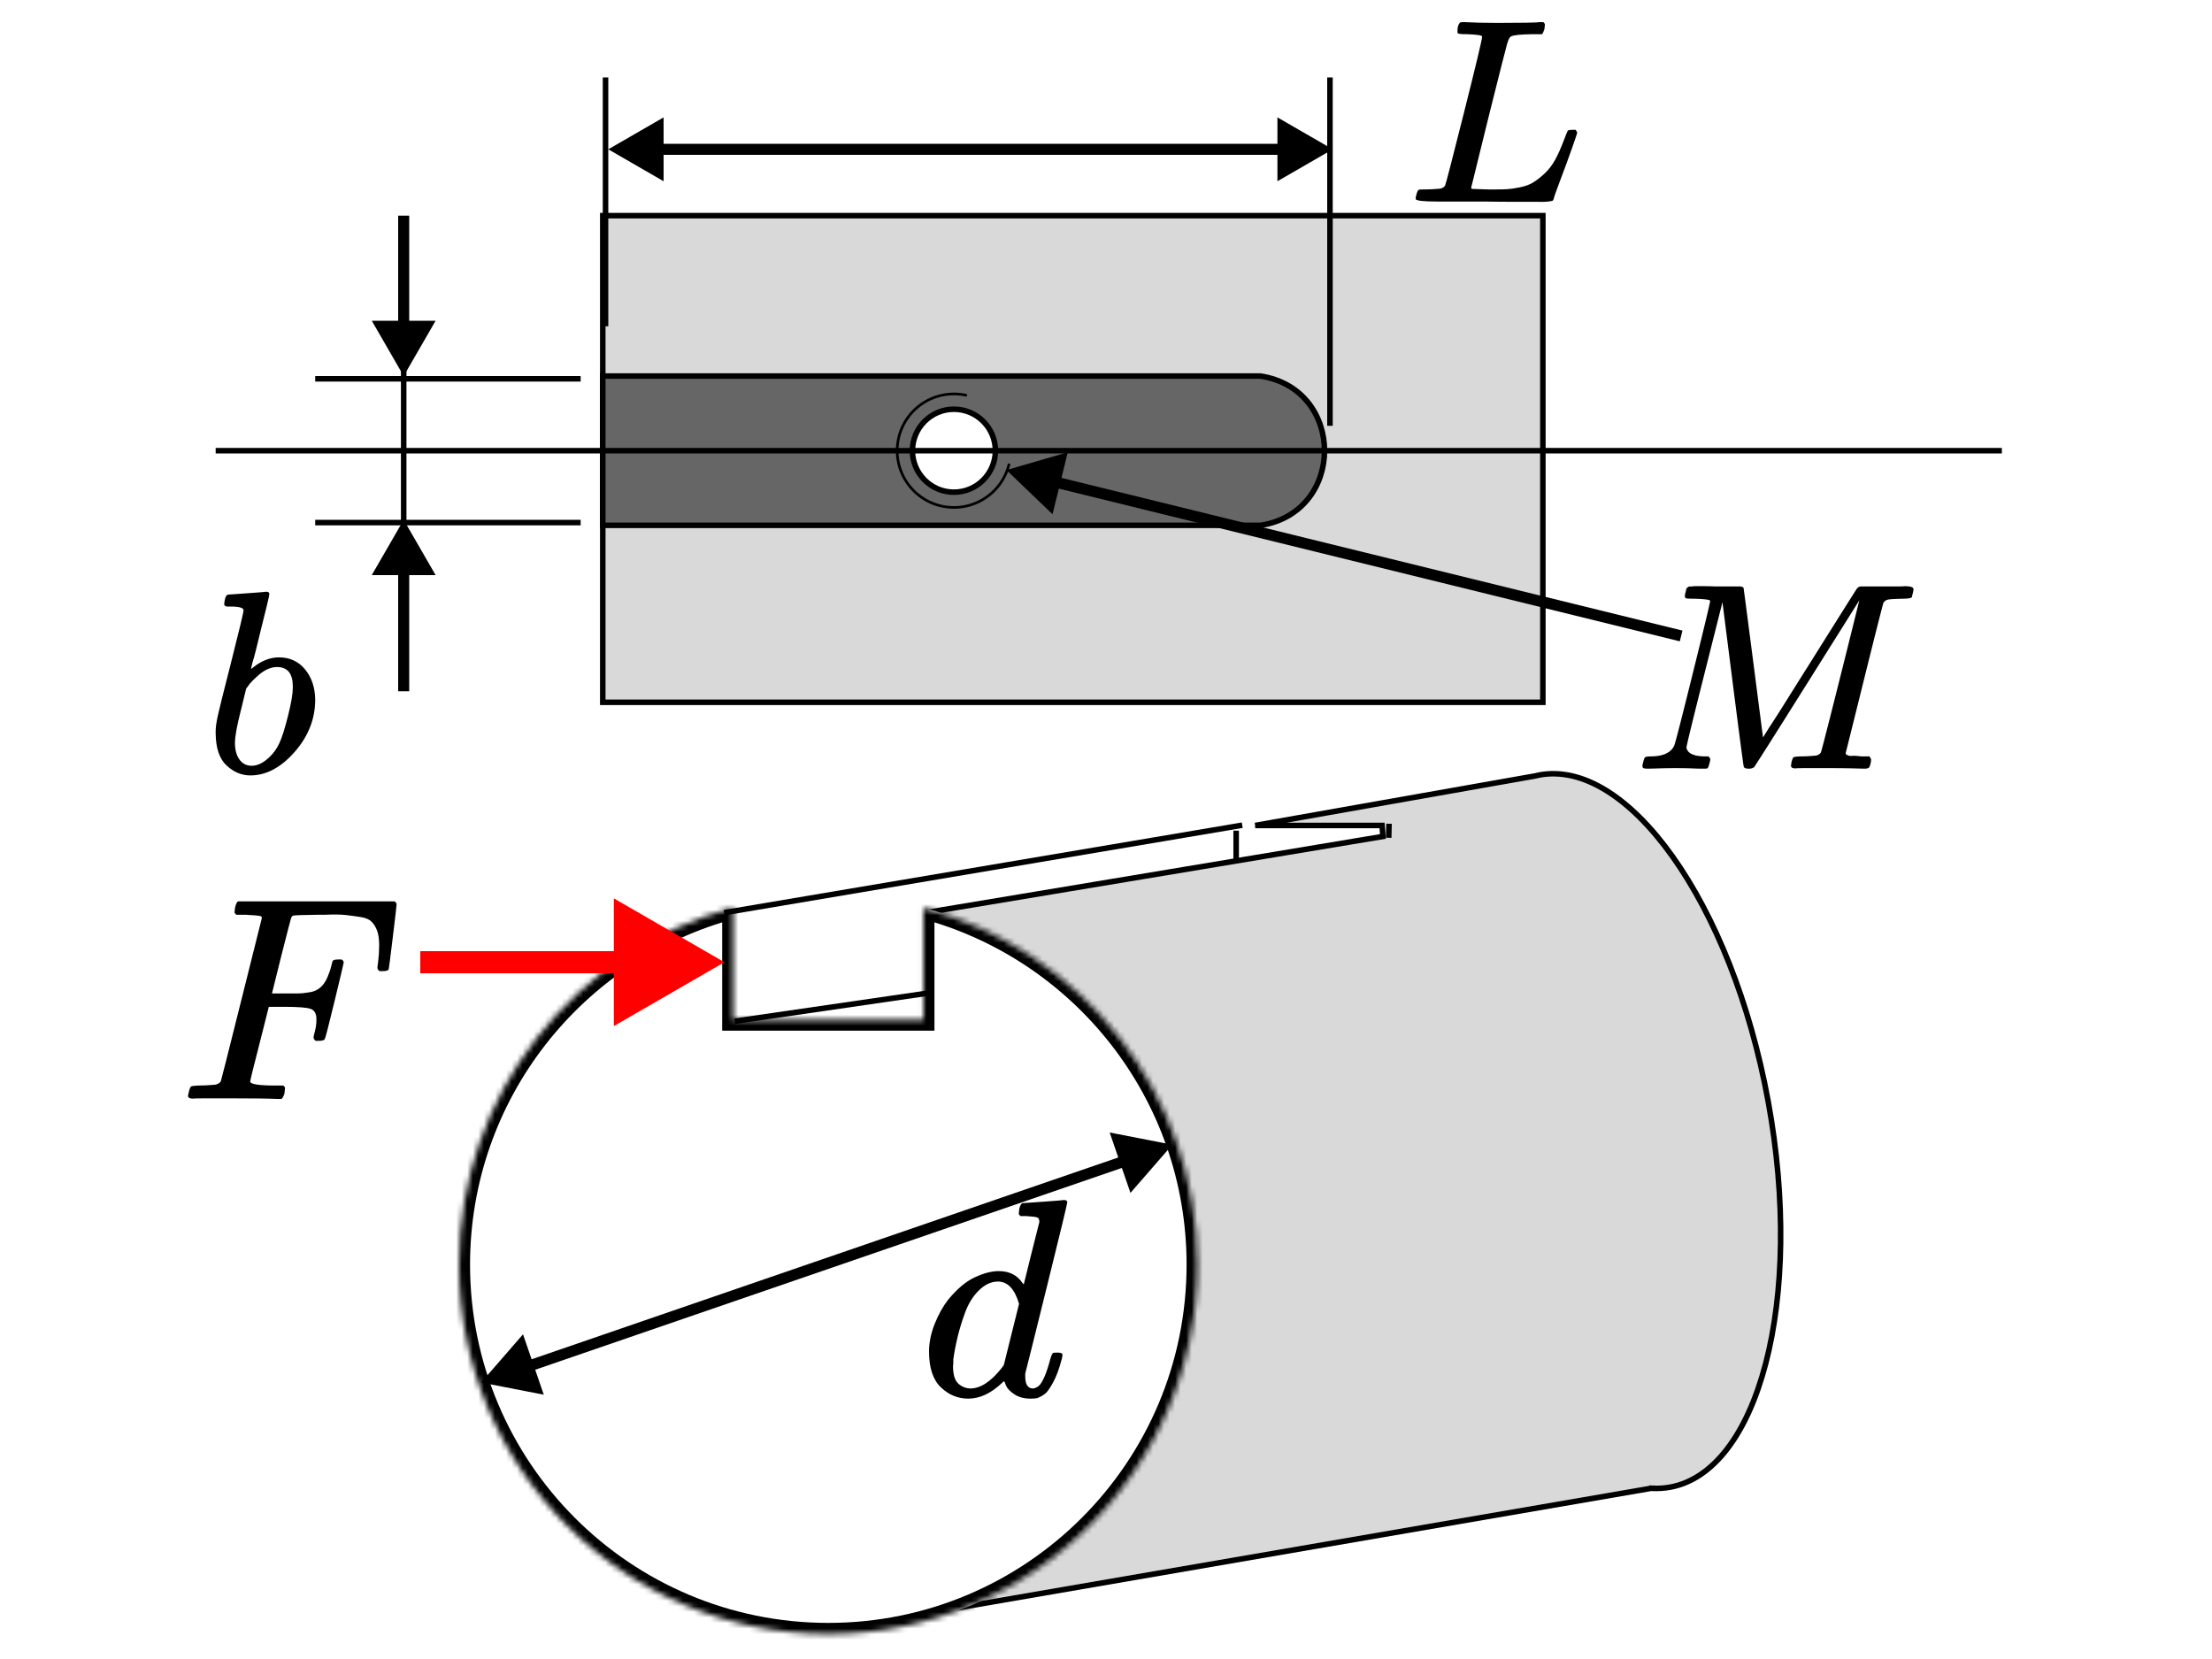 <svg xmlns="http://www.w3.org/2000/svg" width="400" height="300" fill="none" viewBox="0 0 400 300">
  <path fill="#fff" d="M0 0h400v300H0z"/>
  <path fill="#D9D9D9" stroke="#000" strokeWidth="2" d="M109 39h170v88H109zM298.729 269.132l-.113-.006-.112.019-143.729 24.781 13.141-108.815.008-.06v-20.104l82.157-13.693-.165-1.987h-22.925l50.488-8.93.033-.006.034-.008c.277-.069.556-.129.839-.181 7.815-1.435 16.45 4.037 24.093 14.783 7.591 10.674 13.96 26.246 17.254 44.189 3.295 17.942 2.872 34.762-.432 47.436-3.327 12.76-9.455 20.942-17.271 22.377-1.09.2-2.191.267-3.3.205Z"/>
  <mask id="a" fill="#fff">
    <path d="M132.593 164.134C104.04 171.719 83 197.746 83 228.686c0 36.885 29.901 66.786 66.786 66.786 36.884 0 66.785-29.901 66.785-66.786 0-30.941-21.04-56.967-49.594-64.552v20.249h-34.384v-20.249Z"/>
  </mask>
  <path fill="#fff" d="M132.593 164.134C104.04 171.719 83 197.746 83 228.686c0 36.885 29.901 66.786 66.786 66.786 36.884 0 66.785-29.901 66.785-66.786 0-30.941-21.04-56.967-49.594-64.552v20.249h-34.384v-20.249Z"/>
  <path fill="#000" d="M132.593 164.134h2v-2.6l-2.514.667.514 1.933Zm34.384 0 .514-1.933-2.514-.668v2.601h2Zm0 20.249v2h2v-2h-2Zm-34.384 0h-2v2h2v-2ZM85 228.686c0-30.011 20.408-55.261 48.106-62.619l-1.027-3.866C102.672 170.013 81 196.816 81 228.686h4Zm64.786 64.786c-35.78 0-64.786-29.006-64.786-64.786h-4c0 37.989 30.796 68.786 68.786 68.786v-4Zm64.785-64.786c0 35.78-29.005 64.786-64.785 64.786v4c37.989 0 68.785-30.797 68.785-68.786h-4Zm-48.107-62.619c27.699 7.358 48.107 32.608 48.107 62.619h4c0-31.87-21.672-58.673-51.08-66.485l-1.027 3.866Zm-1.487-1.933v20.249h4v-20.249h-4Zm2 18.249h-34.384v4h34.384v-4Zm-32.384 2v-20.249h-4v20.249h4Z" mask="url(#a)"/>
  <path stroke="#000" strokeWidth="2" d="m130.945 165.047 93.69-15.826M223.535 155.904v-5.697M132.866 184.668l34.817-5.065M251.183 148.958l-.059 2.538"/>
  <path fill="#000" d="m212 207-11.334-2.207 3.756 10.919L212 207ZM87 250l11.334 2.207-3.756-10.919L87 250Zm116.164-41.018L95.185 246.127l.651 1.891 107.979-37.145-.651-1.891Z"/>
  <path stroke="#000" d="M109.5 59V14M240.5 77V14"/>
  <path stroke="#000" strokeWidth="2" d="M73 95V66"/>
  <path stroke="#000" d="M105 94.5H57M105 68.5H57"/>
  <path fill="#000" d="m73 94-5.774 10h11.547L73 94Zm-1 9v22h2v-22h-2ZM73 68l5.774-10h-11.547L73 68Zm1-9V39h-2v20h2ZM110 27l10 5.774v-11.547L110 27Zm131 0-10-5.774v11.547L241 27Zm-122 1h113v-2H119v2ZM40.555 109.215c0-.315.063-.676.189-1.084.126-.409.314-.613.565-.613.031 0 1.162-.078 3.393-.235 2.23-.157 3.377-.252 3.44-.283.377 0 .565.141.565.424 0 .283-.534 2.529-1.602 6.738-.251 1.068-.518 2.168-.801 3.299-.283 1.131-.518 1.979-.707 2.544l-.189.895c0 .095.094.048.283-.141 1.539-1.256 3.126-1.885 4.759-1.885 1.948 0 3.518.723 4.712 2.168 1.194 1.445 1.806 3.267 1.838 5.466 0 3.487-1.241 6.644-3.723 9.471s-5.152 4.241-8.011 4.241c-1.571 0-3-.597-4.288-1.791-1.288-1.193-1.948-3.125-1.979-5.796v-.424c0-.659.126-1.57.377-2.733.251-1.162 1.021-4.256 2.309-9.282 1.571-6.189 2.356-9.472 2.356-9.848 0-.377-.597-.597-1.791-.66h-1.225c-.094 0-.204-.047-.33-.142-.126-.094-.173-.204-.141-.329Zm12.393 15.172v-.282c0-2.325-.958-3.487-2.874-3.487-.534 0-1.084.125-1.649.377-.566.251-1.084.581-1.555.989-.471.409-.88.786-1.225 1.131-.346.346-.628.691-.848 1.037l-.283.377-.99 4.052c-.691 2.702-1.037 4.618-1.037 5.749 0 1.508.377 2.639 1.131 3.392.503.503 1.131.754 1.885.754 1.037 0 2.089-.502 3.157-1.507.785-.723 1.414-1.603 1.885-2.639.471-1.037.99-2.686 1.555-4.948.565-2.262.848-3.927.848-4.995ZM184.99 217.561c.034 0 1.258-.085 3.673-.255 2.415-.17 3.657-.272 3.725-.306.408 0 .612.136.612.408 0 .238-1.241 5.374-3.724 15.408-2.483 10.034-3.759 15.153-3.827 15.357-.068.205-.085.46-.051.766 0 1.428.476 2.143 1.429 2.143.306-.034.646-.187 1.02-.46.714-.68 1.412-2.313 2.092-4.898.204-.68.374-1.037.51-1.071.068-.034.238-.051.51-.051h.408c.511 0 .766.136.766.408 0 .17-.051.442-.153.816-.443 1.701-.953 3.079-1.531 4.133-.578 1.055-1.054 1.735-1.429 2.041-.374.306-.85.578-1.428.816-.272.068-.68.102-1.225.102-1.156 0-2.126-.255-2.908-.765s-1.292-1.037-1.53-1.582l-.307-.765c-.034-.034-.102-.017-.204.051l-.204.204c-2.007 1.905-4.047 2.857-6.122 2.857-1.871 0-3.521-.68-4.949-2.04-1.429-1.361-2.143-3.521-2.143-6.48 0-1.633.34-3.299 1.02-5 .681-1.701 1.497-3.163 2.449-4.388 1.599-1.939 3.198-3.282 4.796-4.03 1.599-.749 3.045-1.123 4.337-1.123 1.905 0 3.333.714 4.286 2.143.17.204.255.272.255.204.034-.136.493-1.99 1.377-5.561.885-3.572 1.361-5.459 1.429-5.663 0-.443-.119-.715-.357-.817-.238-.102-.902-.187-1.99-.255h-1.071c-.204-.204-.307-.34-.307-.408 0-.068.035-.391.103-.969.17-.647.391-.97.663-.97Zm-.714 18.214c-.783-2.687-2.058-4.03-3.827-4.03-1.19 0-2.33.527-3.418 1.581-1.089 1.055-1.939 2.432-2.551 4.133-.987 2.687-1.684 5.476-2.092 8.367v.562c0 .272-.017.476-.051.612 0 1.531.306 2.585.918 3.163.612.578 1.344.885 2.194.919 1.837 0 3.724-1.225 5.663-3.674l.408-.561 2.756-11.072ZM265.311 6.185c-1.077 0-1.647-.063-1.71-.19-.032-.063-.048-.19-.048-.38 0-.76.175-1.283.523-1.568.063-.032.301-.048.712-.048 1.711.095 3.722.143 6.034.143 4.465 0 7.03-.048 7.696-.143h.57c.19.19.285.333.285.428 0 .095-.032.38-.095.855-.159.475-.301.776-.428.903h-1.805c-2.185.032-3.468.174-3.848.428-.222.127-.443.57-.665 1.33-.222.76-1.283 4.941-3.183 12.541-.507 2.059-1.045 4.244-1.615 6.556-.57 2.312-.998 4.054-1.283 5.226l-.427 1.71c0 .127.142.19.427.19.285 0 1.219.032 2.803.095h.808c1.013 0 1.821-.016 2.422-.048.602-.032 1.378-.142 2.328-.333.95-.19 1.742-.475 2.375-.855.634-.38 1.331-.918 2.091-1.615.76-.697 1.425-1.568 1.995-2.613.507-.95.982-2.011 1.425-3.183.443-1.172.713-1.837.808-1.995.158-.095.427-.142.807-.142h.618c.19.285.285.459.285.522 0 .063-.317.998-.95 2.803-.634 1.805-1.33 3.705-2.091 5.701-.76 1.995-1.171 3.167-1.235 3.515-.063.158-.126.253-.19.285-.063.032-.316.079-.76.142-.443.063-1.124.079-2.043.048h-3.61c-2.059 0-4.022-.016-5.891-.048h-8.456c-2.66 0-3.99-.158-3.99-.475 0-.222.032-.443.095-.665.158-.602.317-.934.475-.998.127-.032.364-.048.713-.048h.285c.855 0 1.805-.048 2.85-.142.443-.095.744-.285.903-.57.095-.127 1.235-4.529 3.42-13.207 2.185-8.678 3.278-13.254 3.278-13.729 0-.222-.903-.364-2.708-.428Z"/>
  <path fill="#666" stroke="#000" strokeWidth="2" d="M109 68h118.925c15.45 2.355 15.45 24.645 0 27H109V68Z"/>
  <path fill="red" d="m131 174-20-11.547v23.094L131 174Zm-18-2H76v4h37v-4Z"/>
  <path fill="#000" d="M34.893 198.666c-.595 0-.893-.175-.893-.525 0-.07.052-.315.158-.736.14-.56.28-.875.42-.945.14-.07.543-.123 1.208-.158.946 0 1.996-.052 3.152-.157.49-.105.823-.315.998-.631.07-.175 1.313-5.095 3.729-14.76 2.416-9.665 3.642-14.567 3.677-14.707 0-.246-.07-.368-.21-.368-.28-.105-1.208-.193-2.784-.263h-1.628c-.21-.21-.315-.35-.315-.42s.035-.368.105-.893c.14-.595.315-.963.525-1.103H71.347c.245.14.368.333.368.578 0 .175-.228 2.136-.683 5.883-.455 3.747-.7 5.673-.735 5.778-.07.245-.42.368-1.05.368h-.63c-.245-.176-.368-.403-.368-.683 0-.035.052-.456.158-1.261.105-.805.158-1.733.158-2.784 0-1.05-.122-1.908-.368-2.574-.245-.665-.578-1.208-.998-1.628-.42-.42-1.068-.7-1.944-.841-.875-.14-1.768-.262-2.679-.367-.91-.105-2.171-.123-3.782-.053h-1.208c-2.872.035-4.395.088-4.57.158-.175.07-.298.21-.368.42-.035.035-.63 2.329-1.786 6.881l-1.681 6.776h4.097c.7 0 1.191-.017 1.471-.052.28-.035.665-.088 1.156-.158.49-.07.91-.193 1.261-.368.35-.175.648-.385.893-.63.455-.42.841-.998 1.156-1.733.315-.736.543-1.401.683-1.996.14-.596.228-.911.263-.946.105-.175.438-.263.998-.263h.63c.245.176.368.351.368.526 0 .105-.543 2.399-1.628 6.881-1.085 4.482-1.681 6.793-1.786 6.933-.07.246-.42.368-1.05.368h-.63c-.245-.21-.368-.42-.368-.63 0-.105.088-.49.263-1.156.175-.665.263-1.365.263-2.101 0-1.015-.35-1.646-1.05-1.891-.7-.245-2.259-.368-4.675-.368h-2.889l-1.681 6.671c-1.121 4.343-1.681 6.619-1.681 6.829 0 .49 1.558.735 4.675.735h1.313c.21.21.315.333.315.368 0 .035-.035.385-.105 1.051-.14.455-.315.788-.525.998h-.893c-1.436-.07-4.08-.105-7.932-.105H36.889c-1.191 0-1.856.017-1.996.052Z"/>
  <circle cx="172.5" cy="81.5" r="7.5" fill="#fff" stroke="#000" strokeWidth="2"/>
  <path fill="#000" d="m182 85 8.332 7.994 2.757-11.213L182 85Zm8.501 3.12 113.26 27.851.478-1.942-113.261-27.851-.477 1.942Z"/>
  <path fill="#000" d="M174.902 71.278c-2.022-.475-4.139-.34-6.084.389-1.945.728-3.63 2.017-4.843 3.703-1.212 1.686-1.897 3.694-1.969 5.769-.071 2.075.474 4.125 1.568 5.891 1.094 1.765 2.686 3.167 4.576 4.027 1.891.86 3.993 1.141 6.043.806 2.049-.335 3.954-1.27 5.472-2.687 1.518-1.417 2.582-3.252 3.057-5.274l-.465-.109c-.454 1.93-1.469 3.682-2.918 5.034a10.024 10.024 0 0 1-5.223 2.565c-1.956.32-3.964.052-5.768-.769-1.804-.821-3.324-2.159-4.368-3.844-1.044-1.685-1.565-3.642-1.496-5.623.068-1.981.722-3.897 1.879-5.507 1.158-1.609 2.766-2.839 4.622-3.534 1.857-.695 3.878-.824 5.807-.371l.11-.465ZM309.254 108.654c0-.193-.916-.322-2.75-.386-.772 0-1.27-.017-1.495-.049-.225-.032-.338-.193-.338-.482 0-.032.032-.209.097-.531.032-.096.064-.209.096-.338.032-.128.048-.209.048-.241s.032-.112.097-.241c.064-.129.096-.177.096-.145s.065 0 .193-.096c.129-.097.209-.129.241-.097.033.032.161.032.386 0 .226-.032.419-.048.579-.048h1.448c.772 0 1.495.016 2.171.048h4.39c.386 0 .643.081.772.241.032.129.627 4.664 1.785 13.606l1.737 13.46 1.11-1.785c.772-1.158 1.801-2.766 3.087-4.824 1.287-2.059 2.702-4.31 4.246-6.755 5.629-8.973 8.475-13.492 8.539-13.557.033-.032.081-.08.145-.145.065-.064.129-.112.193-.144l.29-.097h6.561c.74 0 1.206-.016 1.399-.048 1.094 0 1.641.177 1.641.531 0 .161-.049.434-.145.82-.097.386-.145.595-.145.627-.129.193-.724.29-1.785.29-1.287.032-2.107.08-2.461.144-.353.065-.643.242-.868.531-.096.161-1.254 4.712-3.474 13.653-2.219 8.942-3.345 13.461-3.377 13.558 0 .128.016.209.048.241.033.032.145.096.338.193.193.096.466.128.82.096.354-.032.885 0 1.592.097h1.496c.193.289.289.466.289.53 0 .515-.112.997-.337 1.448-.161.161-.418.241-.772.241-.161 0-.82-.016-1.978-.048s-2.638-.048-4.439-.048h-4.438c-.997 0-1.56.016-1.689.048-.547 0-.82-.161-.82-.483 0-.064.032-.289.096-.675.129-.515.258-.804.386-.869.129-.064.499-.112 1.11-.144.868 0 1.833-.049 2.895-.145.45-.097.755-.29.916-.579.065-.129.676-2.477 1.834-7.044s2.299-9.118 3.425-13.653 1.689-6.803 1.689-6.803l-9.36 14.908c-6.304 10.035-9.537 15.133-9.697 15.294-.065.032-.129.064-.193.096-.161.097-.418.145-.772.145-.483 0-.772-.113-.869-.338-.064-.128-.723-5.114-1.978-14.956l-1.881-14.811-3.281 13.026c-2.155 8.556-3.232 12.978-3.232 13.268.193 1.061 1.35 1.592 3.473 1.592h.483c.193.161.305.305.337.434.033.129-.016.418-.144.868-.129.515-.258.804-.386.869-.129.032-.306.048-.531.048h-.579c-.322 0-.868-.016-1.64-.048-.772-.032-1.801-.048-3.088-.048-.965 0-1.962.016-2.991.048-1.03.032-1.625.048-1.785.048-.483 0-.788-.032-.917-.096-.129-.065-.193-.21-.193-.435 0-.064.048-.289.145-.675.096-.386.177-.627.241-.724.064-.193.418-.289 1.061-.289 2.252 0 3.683-.644 4.294-1.93.129-.193 1.239-4.503 3.329-12.93 2.091-8.427 3.152-12.849 3.184-13.267Z"/>
  <path stroke="#000" strokeDasharray="2 4 6 8" d="M362 81.5H39"/>
</svg>
